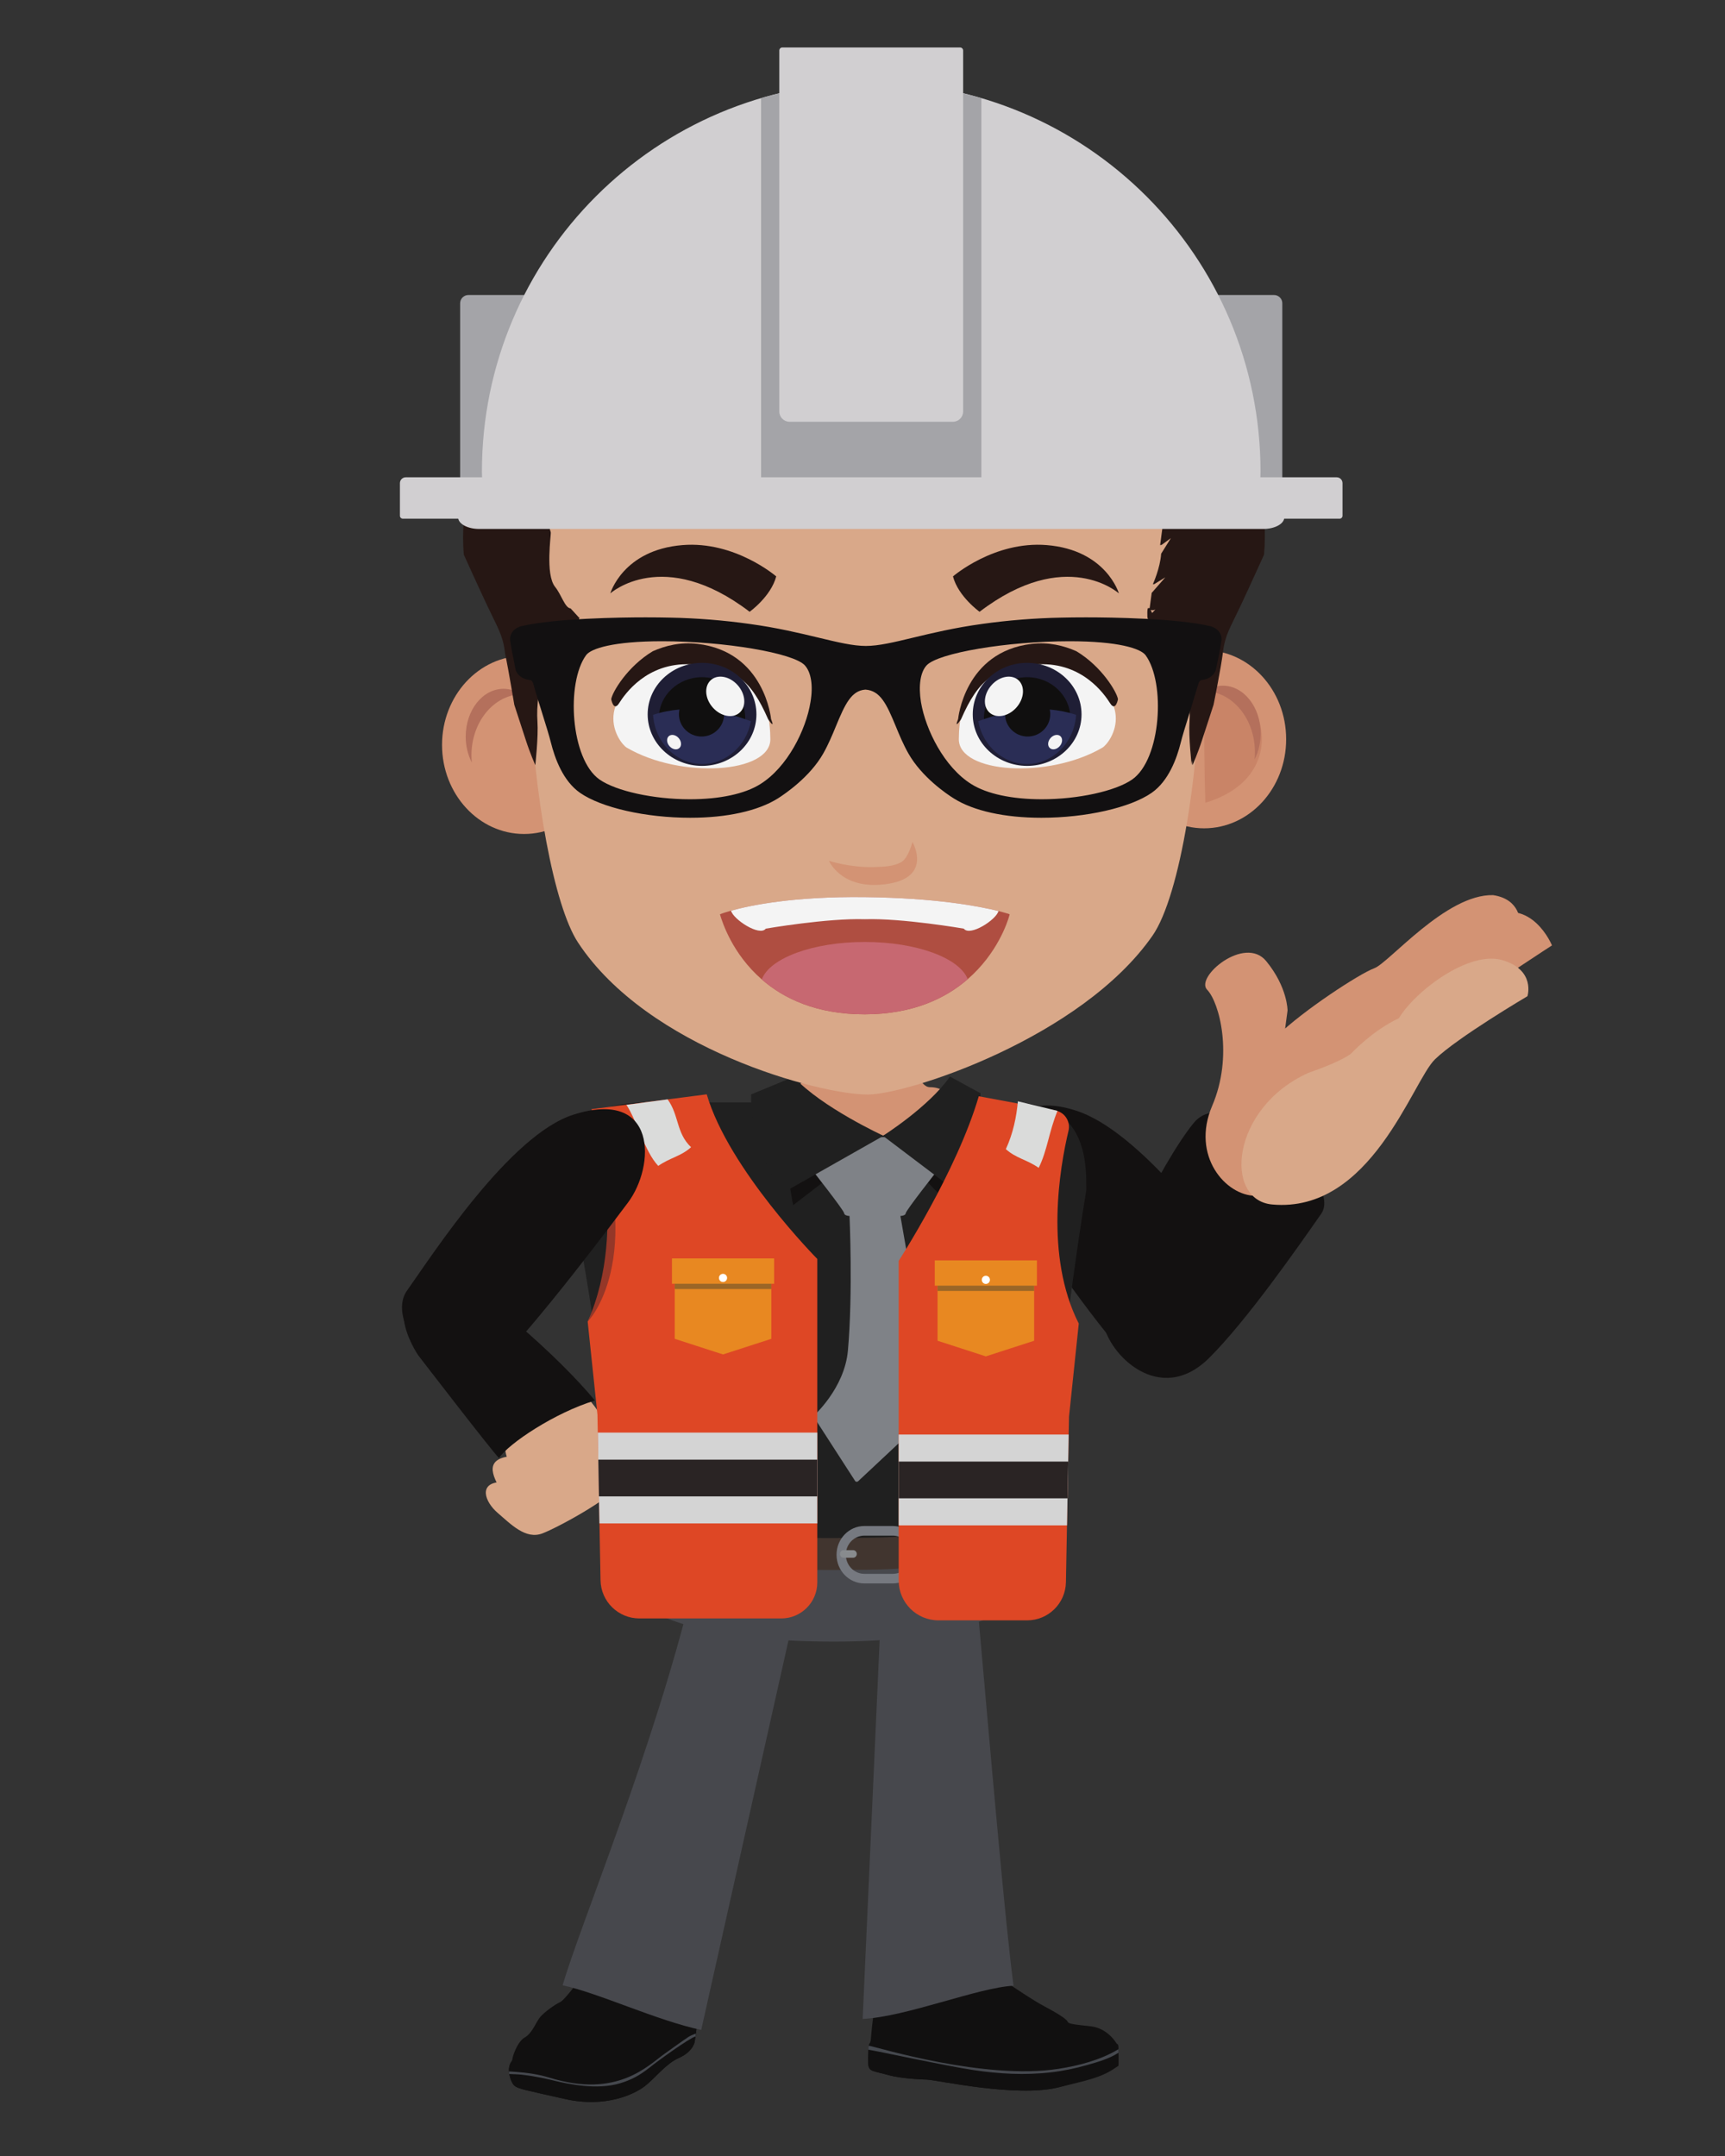 <svg xmlns="http://www.w3.org/2000/svg" xmlns:xlink="http://www.w3.org/1999/xlink" width="1080" zoomAndPan="magnify" viewBox="0 0 810 1012.5" height="1350" preserveAspectRatio="xMidYMid meet" version="1.0"><rect x="0" y="0" width="810" height="1012.5" fill="#333333" stroke="none"/><defs><clipPath id="15e692c5d3"><path d="M 622 428 L 728.777 428 L 728.777 493 L 622 493 Z M 622 428 " clip-rule="nonzero"/></clipPath><clipPath id="f213af5d2b"><path d="M 365 22.273 L 453 22.273 L 453 199 L 365 199 Z M 365 22.273 " clip-rule="nonzero"/></clipPath></defs><path fill="#d9a889" d="M 236.785 702.82 C 233.211 696.059 226.215 686.652 237.473 684.199 C 248.734 681.742 260.152 703.387 260.152 703.387 L 236.785 702.82 " fill-opacity="1" fill-rule="nonzero"/><path fill="#d9a889" d="M 259.543 646.93 C 259.543 646.93 272.012 651.707 277.27 658.023 C 288.41 671.422 292.633 688.746 292.176 694.965 C 291.727 701.18 262.629 717.082 254.727 720.113 C 246.824 723.137 239.902 715.801 233.711 710.508 C 227.527 705.207 224.551 696.355 235.215 695.988 C 245.879 695.621 248.066 701.051 248.066 701.051 L 251.992 698.852 C 251.992 698.852 230.953 688.555 239.047 671.746 C 247.141 654.934 259.543 646.93 259.543 646.93 " fill-opacity="1" fill-rule="nonzero"/><path fill="#131111" d="M 196.363 636.453 C 196.363 636.453 230.801 681.227 234.312 684.742 C 238.711 677.977 260.637 663.352 279.359 657.719 C 262.555 637.215 223.203 602.582 213.914 602.965 C 172.547 601.746 196.363 636.453 196.363 636.453 " fill-opacity="1" fill-rule="nonzero"/><path fill="#131111" d="M 505.266 521.57 C 535.059 531.129 572.746 581.883 584.496 600.555 C 595.418 617.918 549.953 659.441 531.023 639.41 C 512.09 619.387 483.395 576.234 478.043 568.242 C 465.582 549.637 465.625 508.859 505.266 521.57 " fill-opacity="1" fill-rule="nonzero"/><path fill="#131111" d="M 560.668 527.195 C 545.672 545.254 515.648 605.09 518.074 621.102 C 520.332 635.953 544.625 660.688 567.738 637.754 C 585.414 620.211 609.594 585.488 620.418 569.977 C 631.238 554.461 577.414 507.031 560.668 527.195 " fill-opacity="1" fill-rule="nonzero"/><path fill="#d39374" d="M 599.922 486.262 C 611.977 474.52 638.367 457.246 645.293 454.715 C 652.223 452.191 678.957 419.82 701.098 420.375 C 714.246 422.316 713.723 433.352 713.723 433.352 C 713.723 433.352 622.012 508.965 607.113 501.363 C 592.211 493.777 599.922 486.262 599.922 486.262 " fill-opacity="1" fill-rule="nonzero"/><g clip-path="url(#15e692c5d3)"><path fill="#d39374" d="M 712.145 454.895 C 722.344 448.125 728.758 443.98 728.758 443.98 C 728.758 443.98 719.211 420.648 699.043 430.809 C 678.875 440.965 663.57 459.027 663.57 459.027 C 663.57 459.027 642.355 468.102 634.207 477.094 C 626.051 486.086 622.289 491.867 622.289 491.867 C 622.289 491.867 647.66 497.68 712.145 454.895 " fill-opacity="1" fill-rule="nonzero"/></g><path fill="#d39374" d="M 589.617 561.578 C 575.547 561.586 559.148 542.809 569.191 519.34 C 579.23 495.879 572.605 470.742 566.82 464.789 C 561.039 458.84 584.477 439.055 594.562 451.352 C 604.645 463.637 604.59 474.555 604.59 474.555 L 603.453 483.043 C 603.453 483.043 648.535 471.562 658.352 489.375 C 668.172 507.191 589.617 561.578 589.617 561.578 " fill-opacity="1" fill-rule="nonzero"/><path fill="#d9a889" d="M 597.332 565.645 C 574.578 563.539 577.781 520.453 614.258 503.887 C 631.09 498.027 634.461 494.734 634.461 494.734 C 634.461 494.734 644.551 483.871 656.863 478.188 C 664.363 465.625 689.656 446.258 705.438 450.895 C 721.219 455.535 717.227 467.848 717.227 467.848 C 717.227 467.848 684.395 487.188 673.781 497.508 C 663.172 507.84 643.758 569.926 597.332 565.645 " fill-opacity="1" fill-rule="nonzero"/><path fill="#111010" d="M 321.105 916.312 C 323.645 917.688 322.508 919.801 324.324 928.289 C 326.074 936.527 326.801 941.957 326.875 944.898 C 326.945 947.789 326.441 946.793 326.988 948.953 C 327.531 951.098 326.414 957.883 326.133 959.098 C 325.848 960.301 324.602 963.855 318.531 966.578 C 312.523 969.277 307.668 975.941 302.75 979.723 C 297.906 983.438 284.48 990.043 265.258 985.727 C 245.684 981.328 244.109 981.059 242.004 979.824 C 239.895 978.582 238.609 973.223 239.051 970.75 C 239.484 968.262 240.531 968.121 240.605 966.953 C 240.68 965.773 242.883 958.812 246.453 956.801 C 250.047 954.762 251.637 949.551 253.723 947.152 C 255.836 944.73 260.578 941.355 263.059 940.207 C 265.551 939.055 275.145 925.855 276.836 922.262 C 278.543 918.617 282.238 914.09 286.375 915.797 C 290.492 917.492 297.238 916.98 300.156 917.164 C 303.059 917.352 304.805 917.816 308.324 915.785 C 311.871 913.734 321.105 916.312 321.105 916.312 " fill-opacity="1" fill-rule="nonzero"/><path fill="#111010" d="M 249.727 971.848 C 250.039 971.887 250.352 971.938 250.656 971.988 C 250.168 971.887 250.207 971.898 250.781 972.016 C 251.246 972.094 251.707 972.195 252.168 972.297 C 253.082 972.508 254 972.727 254.914 972.969 C 256.734 973.457 258.531 973.984 260.344 974.508 C 264.332 975.676 268.328 976.766 272.387 977.266 C 280.223 978.223 288.164 976.727 294.922 973.582 C 301.703 970.406 306.941 965.348 312.82 960.695 C 313.641 960.051 314.473 959.414 315.32 958.797 C 315.684 958.531 316.059 958.27 316.43 958.023 C 316.578 957.906 316.676 957.84 316.742 957.793 C 316.805 957.762 316.883 957.711 316.965 957.664 C 318.422 956.758 319.973 956.012 321.559 955.305 C 323.418 954.465 325.273 953.613 327.039 952.621 C 326.832 955.281 326.312 958.316 326.133 959.098 C 325.848 960.301 324.602 963.855 318.531 966.578 C 312.523 969.277 307.668 975.941 302.75 979.723 C 297.906 983.438 284.48 990.043 265.258 985.727 C 245.684 981.328 244.109 981.059 242.004 979.824 C 239.98 978.633 238.727 973.691 238.996 971.094 C 242.574 971.27 246.152 971.332 249.727 971.848 " fill-opacity="1" fill-rule="nonzero"/><path fill="#45484e" d="M 305.02 970.957 C 300.414 974.66 296.406 976.758 291.195 978.344 C 280.195 981.668 266.402 978.594 260.836 977.266 C 257.387 976.438 252.242 975.141 244.871 974.297 C 243.27 974.109 240.773 974.078 239.164 973.984 C 239 973.297 239.062 973.453 239 972.793 C 240.168 972.832 241.324 972.953 242.484 973.027 C 247.492 973.363 253.016 974.172 257.91 975.684 C 290.184 985.633 304.391 969.832 312.305 964.312 C 314.258 962.938 321.5 957.688 323.262 956.586 C 324.355 955.898 325.582 955.441 326.801 954.965 C 326.66 956.012 326.691 955.602 326.562 956.375 C 323.777 957.105 309.328 967.492 305.02 970.957 " fill-opacity="1" fill-rule="nonzero"/><path fill="#47484d" d="M 264.188 932.348 C 272.57 903.57 306.875 821.789 325.438 745.004 L 373.746 754.73 L 329.262 953.301 C 308.402 948.898 280.977 935.883 264.188 932.348 " fill-opacity="1" fill-rule="nonzero"/><path fill="#111010" d="M 456.402 919.484 C 457.723 920.688 481.5 937.523 490.383 942.199 C 499.27 946.887 501.164 948.789 501.492 949.664 C 501.824 950.523 506.234 950.945 512.023 951.566 C 520.938 952.523 525.109 960.844 525.109 961.102 C 525.109 961.359 525.27 969.688 525.109 970.117 C 524.938 970.555 510.438 976.914 496.965 980.27 C 477.461 985.121 440.855 976.965 435.336 976.625 C 435.336 976.625 423.574 976.367 416.996 974.453 C 410.406 972.547 407.863 973.07 407.691 969.258 C 407.535 965.438 407.863 959.977 408.348 959.633 C 408.844 959.289 408.844 958.68 409.176 954.852 C 409.5 951.047 410.078 946.273 410.492 944.891 C 410.902 943.496 410.82 944.715 410.902 942.723 C 410.988 940.723 410.652 936.137 412.301 933.879 C 413.949 931.625 417.16 931.008 419.379 932.668 C 421.598 934.312 424.973 938.648 430.32 939.082 C 435.664 939.512 442.906 937.262 445.211 933.535 C 447.516 929.801 452.949 921.387 454.098 921.562 C 455.25 921.738 456.402 919.484 456.402 919.484 " fill-opacity="1" fill-rule="nonzero"/><path fill="#111010" d="M 408.348 959.633 C 408.609 959.453 408.727 959.207 408.836 958.488 C 415.098 959.613 421.316 960.938 427.508 962.422 C 436.121 964.488 444.73 966.105 453.504 967.176 C 462.148 968.238 470.875 969.59 479.574 969.93 C 494.52 970.527 510.453 967.938 523.637 960.145 C 525.18 959.23 525.109 960.844 525.109 961.102 C 525.109 961.359 525.461 969.852 525.109 970.117 C 517.75 975.742 510.438 976.914 496.965 980.27 C 477.461 985.121 440.855 976.965 435.336 976.625 C 435.336 976.625 423.574 976.367 416.996 974.453 C 410.406 972.547 407.863 973.07 407.691 969.258 C 407.535 965.438 407.863 959.977 408.348 959.633 " fill-opacity="1" fill-rule="nonzero"/><path fill="#45484e" d="M 510.344 969.812 C 504.785 971.395 499.078 972.586 493.324 973.234 C 481.188 974.602 469.121 973.965 457.066 972.145 C 444.559 970.27 411.719 963.148 407.742 962.582 C 407.789 961.371 407.945 960.848 408.02 960.707 C 412.34 961.48 462.191 976.953 497.121 971.551 C 506.484 970.098 516.793 967.43 525.148 962.371 C 525.164 962.84 525.18 963.398 525.195 964.008 C 520.848 966.855 515.262 968.418 510.344 969.812 " fill-opacity="1" fill-rule="nonzero"/><path fill="#47484d" d="M 458.953 749.191 C 458.836 749.41 458.734 749.629 458.621 749.859 C 465.379 826.121 472.062 903.871 475.926 932.547 C 459.582 933.277 425.348 947.219 405.078 948.121 L 413.898 751.43 L 458.953 749.191 " fill-opacity="1" fill-rule="nonzero"/><path fill="#47484d" d="M 285.188 719.109 C 282.117 732.691 281.586 770.93 391.816 770.93 C 506.387 770.93 493.938 719.109 493.938 719.109 C 493.938 719.109 367.672 728.742 285.188 719.109 " fill-opacity="1" fill-rule="nonzero"/><path fill="#d39374" d="M 423.949 469.914 C 423.949 469.914 390.543 466.75 389.809 469.918 C 387.266 480.891 380.801 510.566 372.535 510.566 C 362.434 510.566 363.637 518.531 349.387 518.531 C 349.387 556.848 402.922 687.754 402.922 687.754 C 402.922 687.754 460.055 558.117 460.055 519.809 C 444.93 519.809 446.926 510.566 436.66 510.566 C 427.055 510.566 423.949 469.914 423.949 469.914 " fill-opacity="1" fill-rule="nonzero"/><path fill="#202020" d="M 267.5 557.102 C 266.484 535.301 269.809 517.719 303.52 517.719 L 357.137 517.719 L 414.605 533.398 L 455.844 517.719 L 482.543 518.195 C 510.414 521.531 510.086 547.023 510.086 558.848 C 510.086 558.848 497.773 633.547 497.773 665.023 C 497.773 678.668 493.805 707.449 493.805 707.449 C 493.805 728.035 442.68 728.727 420.855 730.273 C 411.859 730.906 368.824 730.906 359.828 730.273 C 338.004 728.727 285.359 728.035 285.359 707.449 C 285.359 707.449 282.902 678.668 282.902 665.023 C 282.902 633.547 267.5 557.102 267.5 557.102 " fill-opacity="1" fill-rule="nonzero"/><path fill="#131111" d="M 414.605 533.398 L 444.793 564.758 C 444.793 564.758 456.422 494.828 444.09 512.613 C 434.227 526.824 414.605 533.398 414.605 533.398 " fill-opacity="1" fill-rule="nonzero"/><path fill="#131111" d="M 414.855 533.398 L 372.434 565.969 C 372.434 565.969 358.777 494.961 375.109 512.832 C 388.164 527.102 414.855 533.398 414.855 533.398 " fill-opacity="1" fill-rule="nonzero"/><path fill="#41352f" d="M 360.512 721.828 C 369.125 722.465 410.336 722.465 418.949 721.828 C 438.109 720.414 486.945 719.703 494.922 703.723 C 495.555 709.734 496.066 713.996 496.066 713.996 C 496.066 734.582 439.844 735.273 418.949 736.82 C 410.336 737.453 369.125 737.453 360.512 736.82 C 339.621 735.273 283.395 734.582 283.395 713.996 C 283.395 713.996 283.91 709.734 284.543 703.723 C 292.52 719.703 341.355 720.414 360.512 721.828 " fill-opacity="1" fill-rule="nonzero"/><path fill="#47484d" d="M 362.711 719.434 L 356.441 719.434 L 356.441 738.68 L 362.711 738.68 L 362.711 719.434 " fill-opacity="1" fill-rule="nonzero"/><path fill="#47484d" d="M 463.371 716.402 L 457.098 717.918 L 457.098 737.16 L 463.371 735.645 L 463.371 716.402 " fill-opacity="1" fill-rule="nonzero"/><path fill="#767980" d="M 405.848 721.152 C 401.059 721.152 397.168 725.18 397.168 730.129 C 397.168 735.074 401.059 739.102 405.848 739.102 L 419.227 739.102 C 424.016 739.102 427.902 735.074 427.902 730.129 C 427.902 725.18 424.016 721.152 419.227 721.152 Z M 419.227 743.605 L 405.848 743.605 C 398.656 743.605 392.809 737.559 392.809 730.129 C 392.809 722.695 398.656 716.648 405.848 716.648 L 419.227 716.648 C 426.414 716.648 432.266 722.695 432.266 730.129 C 432.266 737.559 426.414 743.605 419.227 743.605 " fill-opacity="1" fill-rule="nonzero"/><path fill="#888b8e" d="M 402.312 729.77 C 402.312 728.777 401.535 727.984 400.582 727.984 L 396.137 727.984 C 395.184 727.984 394.414 728.777 394.414 729.77 C 394.414 730.754 395.184 731.551 396.137 731.551 L 400.582 731.551 C 401.535 731.551 402.312 730.754 402.312 729.77 " fill-opacity="1" fill-rule="nonzero"/><path fill="#7f8287" d="M 433.617 666.703 C 433.617 666.703 436.215 653.516 433.59 635.043 C 431.273 618.793 422.719 570.609 422.719 570.609 C 422.645 570.281 422.34 570.035 421.949 569.996 L 412.73 569.023 C 412.574 568.84 412.305 568.699 412.004 568.699 L 411.992 568.699 L 411.879 568.715 L 410.809 568.832 L 409.727 568.727 L 409.613 568.715 C 409.391 568.715 409.184 568.781 409.02 568.91 C 408.965 568.957 408.922 568.988 408.887 569.043 L 399.664 569.996 C 399.277 570.035 398.969 570.281 398.887 570.609 C 398.887 570.609 400.582 606.977 398.148 634.266 C 396.551 652.172 381.863 665.047 381.938 665.113 L 401.625 695.629 C 401.793 695.785 402.035 695.871 402.285 695.871 C 402.535 695.871 402.773 695.785 402.941 695.629 C 402.941 695.629 433.668 666.941 433.617 666.703 " fill-opacity="1" fill-rule="nonzero"/><path fill="#7f8287" d="M 436.941 533.953 L 440.496 549.273 C 440.496 549.273 425.441 568.316 425.285 569.789 C 425.133 571.258 421.727 571.066 421.727 571.066 L 399.93 571.066 C 399.93 571.066 396.559 571.258 396.398 569.789 C 396.246 568.316 381.234 549.316 381.234 549.316 L 384.953 533.855 C 395.648 534.039 425.586 534.094 436.941 533.953 " fill-opacity="1" fill-rule="nonzero"/><path fill="#202020" d="M 414.605 533.398 L 446.754 557.73 C 446.754 557.73 460.145 546.301 460.402 513.398 L 446.059 505.578 C 436.199 519.793 414.605 533.398 414.605 533.398 " fill-opacity="1" fill-rule="nonzero"/><path fill="#202020" d="M 414.855 533.398 L 369.965 558.848 C 369.965 558.848 351.984 547.48 352.715 513.965 L 372.637 505.707 C 385.691 519.984 414.855 533.398 414.855 533.398 " fill-opacity="1" fill-rule="nonzero"/><path fill="#de4725" d="M 459.598 514.824 L 495.539 521.5 C 499.961 522.32 502.773 526.672 501.73 531.047 C 497.629 548.258 490.414 589.789 506.551 621.566 L 501.977 665.27 L 500.52 743.047 C 500.34 752.992 492.227 760.953 482.285 760.953 L 440.688 760.953 C 430.359 760.953 421.988 752.578 421.988 742.246 L 421.988 592.133 C 421.988 592.133 449.281 550.078 459.598 514.824 " fill-opacity="1" fill-rule="nonzero"/><path fill="#d4d4d4" d="M 421.988 716.348 L 501.023 716.348 L 501.812 673.68 L 421.988 673.68 L 421.988 716.348 " fill-opacity="1" fill-rule="nonzero"/><path fill="#2a2424" d="M 421.988 703.641 L 501.262 703.641 L 501.574 686.391 L 421.988 686.391 L 421.988 703.641 " fill-opacity="1" fill-rule="nonzero"/><path fill="#e88821" d="M 485.598 629.641 L 462.914 636.984 L 440.246 629.641 L 440.246 593.418 L 485.598 593.418 L 485.598 629.641 " fill-opacity="1" fill-rule="nonzero"/><path fill="#e88821" d="M 438.93 603.781 L 486.906 603.781 L 486.906 591.891 L 438.93 591.891 Z M 438.93 603.781 " fill-opacity="1" fill-rule="nonzero"/><path fill="#9b6627" d="M 440.246 606.262 L 485.598 606.262 L 485.598 603.781 L 440.246 603.781 Z M 440.246 606.262 " fill-opacity="1" fill-rule="nonzero"/><path fill="#ffffff" d="M 464.84 601.039 C 464.84 602.098 463.984 602.957 462.914 602.957 C 461.859 602.957 461.016 602.098 461.016 601.039 C 461.016 599.98 461.859 599.125 462.914 599.125 C 463.984 599.125 464.84 599.98 464.84 601.039 " fill-opacity="1" fill-rule="nonzero"/><path fill="#dadbda" d="M 487.73 548.441 C 491.812 540.238 492.465 531.691 496.555 521.684 L 477.961 517.191 C 477.324 524.41 475.723 532.273 472.312 539.66 C 477.117 543.992 482.262 544.594 487.73 548.441 " fill-opacity="1" fill-rule="nonzero"/><path fill="#de4725" d="M 331.855 513.918 L 277.754 520.898 C 277.754 520.898 296.832 579.562 275.957 620.656 L 280.539 664.363 L 281.988 742.137 C 282.176 752.082 290.285 760.047 300.227 760.047 L 366.863 760.047 C 376.203 760.047 383.773 752.473 383.773 743.129 L 383.773 591.227 C 383.773 591.227 342.176 549.172 331.855 513.918 " fill-opacity="1" fill-rule="nonzero"/><path fill="#d4d4d4" d="M 383.773 715.441 L 281.488 715.441 L 280.695 672.77 L 383.773 672.77 L 383.773 715.441 " fill-opacity="1" fill-rule="nonzero"/><path fill="#2a2424" d="M 383.773 702.73 L 281.25 702.73 L 280.938 685.484 L 383.773 685.484 L 383.773 702.73 " fill-opacity="1" fill-rule="nonzero"/><path fill="#e88821" d="M 316.828 628.734 L 339.508 636.074 L 362.184 628.734 L 362.184 592.508 L 316.828 592.508 L 316.828 628.734 " fill-opacity="1" fill-rule="nonzero"/><path fill="#e88821" d="M 315.523 602.875 L 363.496 602.875 L 363.496 590.988 L 315.523 590.988 L 315.523 602.875 " fill-opacity="1" fill-rule="nonzero"/><path fill="#9b6627" d="M 316.828 605.355 L 362.184 605.355 L 362.184 602.875 L 316.828 602.875 Z M 316.828 605.355 " fill-opacity="1" fill-rule="nonzero"/><path fill="#ffffff" d="M 337.59 600.133 C 337.59 601.188 338.441 602.047 339.508 602.047 C 340.566 602.047 341.418 601.188 341.418 600.133 C 341.418 599.078 340.566 598.215 339.508 598.215 C 338.441 598.215 337.59 599.078 337.59 600.133 " fill-opacity="1" fill-rule="nonzero"/><path fill="#dadbda" d="M 309.09 547.535 C 302.633 540.68 299.141 526.348 294.148 518.867 L 313.492 516.285 C 318.914 523.734 317.469 532.09 324.504 538.75 C 319.699 543.082 314.555 543.688 309.09 547.535 " fill-opacity="1" fill-rule="nonzero"/><path fill="#953728" d="M 277.754 520.898 C 277.754 520.898 295.844 575.969 275.957 620.656 C 275.957 620.656 304.055 592.508 277.754 520.898 " fill-opacity="1" fill-rule="nonzero"/><path fill="#d39374" d="M 526.902 347.16 C 526.902 370.262 544.145 388.992 565.414 388.992 C 586.695 388.992 603.934 370.262 603.934 347.16 C 603.934 324.055 586.695 305.332 565.414 305.332 C 544.145 305.332 526.902 324.055 526.902 347.16 " fill-opacity="1" fill-rule="nonzero"/><path fill="#c98467" d="M 565.988 324.582 C 588.586 311.27 612.246 363.078 565.988 376.984 C 564.859 339.324 565.988 324.582 565.988 324.582 " fill-opacity="1" fill-rule="nonzero"/><path fill="#b4705c" d="M 589.273 353.285 C 589.273 354.426 589.211 355.543 589.105 356.641 C 590.91 353.125 591.965 348.941 591.965 344.445 C 591.965 332.055 584.02 322.016 574.215 322.016 C 571.242 322.016 568.449 322.949 565.988 324.582 C 578.906 324.996 589.273 337.668 589.273 353.285 " fill-opacity="1" fill-rule="nonzero"/><path fill="#d39374" d="M 207.566 349.82 C 207.566 372.926 224.809 391.656 246.082 391.656 C 267.352 391.656 284.602 372.926 284.602 349.82 C 284.602 326.719 267.352 307.992 246.082 307.992 C 224.809 307.992 207.566 326.719 207.566 349.82 " fill-opacity="1" fill-rule="nonzero"/><path fill="#b4705c" d="M 221.371 354.754 C 221.371 355.891 221.441 357.008 221.547 358.105 C 219.738 354.59 218.68 350.41 218.68 345.91 C 218.68 333.523 226.633 323.484 236.438 323.484 C 239.41 323.484 242.203 324.414 244.664 326.043 C 231.746 326.457 221.371 339.141 221.371 354.754 " fill-opacity="1" fill-rule="nonzero"/><path fill="#d9a889" d="M 270.457 190.344 L 291.203 176.684 C 318.465 169.672 362.203 185.379 407 184.793 C 455.918 185.438 500.59 160.168 526.902 172.746 C 581.27 198.746 566.922 402.418 541.176 439.41 C 507.742 487.477 426.137 514.02 407.461 514.02 C 384.637 514.02 304.141 492.48 271.379 442.57 C 249.031 408.527 233.031 236.559 270.457 190.344 " fill-opacity="1" fill-rule="nonzero"/><path fill="#d39374" d="M 389.246 404.246 C 389.246 404.246 398.852 407.422 409.938 407.199 C 415.289 407.094 419.703 406.816 423.164 404.898 C 426.52 403.031 428.457 395.43 428.457 395.43 C 428.457 395.43 439.152 413.703 413.086 415.496 C 394.516 416.777 389.246 404.246 389.246 404.246 " fill-opacity="1" fill-rule="nonzero"/><path fill="#f4f4f4" d="M 361.727 347.164 C 361.727 331.18 354.574 295.758 314.688 311.227 C 274.797 326.703 290.371 348.812 294.34 351.133 C 319.793 365.992 361.727 363.145 361.727 347.164 " fill-opacity="1" fill-rule="nonzero"/><path fill="#261714" d="M 287 328.348 L 287 328.387 C 287.496 325.043 294.652 312.926 306.559 305.816 C 312.453 303.207 319.523 301.441 327.496 302.375 C 359.125 306.074 362.062 337.66 362.062 337.66 C 364.18 342.996 360.711 337.812 360.711 337.812 C 352.598 319.238 344.914 312.832 324.23 311.961 C 303.551 311.094 293.32 326.121 290.703 330.254 C 288.09 334.398 287 328.348 287 328.348 " fill-opacity="1" fill-rule="nonzero"/><path fill="#1f1e35" d="M 304.121 335.484 C 304.121 348.836 315.555 359.676 329.652 359.676 C 343.762 359.676 355.188 348.836 355.188 335.484 C 355.188 322.117 343.762 311.289 329.652 311.289 C 315.555 311.289 304.121 322.117 304.121 335.484 " fill-opacity="1" fill-rule="nonzero"/><path fill="#100f0f" d="M 309.371 337.238 C 309.371 347.852 318.449 356.457 329.652 356.457 C 340.855 356.457 349.945 347.852 349.945 337.238 C 349.945 326.629 340.855 318.02 329.652 318.02 C 318.449 318.02 309.371 326.629 309.371 337.238 " fill-opacity="1" fill-rule="nonzero"/><path fill="#2a2d55" d="M 319.043 333.203 C 318.895 333.906 318.797 334.633 318.797 335.391 C 318.797 341.188 323.559 345.891 329.414 345.891 C 335.273 345.891 340.023 341.188 340.023 335.391 C 340.023 335.215 339.977 335.059 339.977 334.895 C 344.488 335.93 348.754 337.238 352.598 338.699 C 350.531 350.117 341.102 358.762 329.754 358.762 C 317.449 358.762 307.48 348.566 306.656 335.707 C 310.793 334.34 314.953 333.559 319.043 333.203 " fill-opacity="1" fill-rule="nonzero"/><path fill="#f4f4f4" d="M 333.727 319.441 C 330.539 322.375 330.996 328.152 334.773 332.352 C 338.543 336.539 344.191 337.547 347.379 334.602 C 350.57 331.676 350.109 325.895 346.328 321.699 C 342.562 317.512 336.91 316.504 333.727 319.441 " fill-opacity="1" fill-rule="nonzero"/><path fill="#f4f4f4" d="M 314.02 345.734 C 312.855 346.805 313.02 348.93 314.41 350.457 C 315.781 352 317.855 352.371 319.016 351.285 C 320.191 350.223 320.02 348.102 318.637 346.562 C 317.262 345.031 315.195 344.664 314.02 345.734 " fill-opacity="1" fill-rule="nonzero"/><path fill="#261714" d="M 286.586 278.668 C 286.586 278.668 311.383 256.316 351.996 287.305 C 351.996 287.305 361.98 280.18 364.488 270.695 C 364.488 270.695 345.18 253.969 320.465 255.984 C 292.504 258.254 286.586 278.668 286.586 278.668 " fill-opacity="1" fill-rule="nonzero"/><path fill="#261714" d="M 288.867 275.82 C 291.73 270.145 299.996 258.672 320.547 256.996 C 334.117 255.895 346.051 260.598 353.672 264.738 C 358.66 267.453 362.098 270.082 363.324 271.066 C 361.066 278.477 354.07 284.395 351.984 286.031 C 347.84 282.91 343.668 280.203 339.586 277.984 C 313.703 263.918 295.645 271.656 288.867 275.82 " fill-opacity="1" fill-rule="nonzero"/><path fill="#f4f4f4" d="M 450.234 347.164 C 450.234 331.18 457.391 295.758 497.277 311.227 C 537.164 326.703 521.594 348.812 517.621 351.133 C 492.168 365.992 450.234 363.145 450.234 347.164 " fill-opacity="1" fill-rule="nonzero"/><path fill="#261714" d="M 524.965 328.348 L 524.965 328.387 C 524.473 325.043 517.312 312.926 505.406 305.816 C 499.512 303.207 492.441 301.441 484.469 302.375 C 452.84 306.074 449.906 337.66 449.906 337.66 C 447.785 342.996 451.258 337.812 451.258 337.812 C 459.367 319.238 467.055 312.832 487.734 311.961 C 508.414 311.094 518.648 326.121 521.266 330.254 C 523.875 334.398 524.965 328.348 524.965 328.348 " fill-opacity="1" fill-rule="nonzero"/><path fill="#1f1e35" d="M 507.848 335.484 C 507.848 348.836 496.41 359.676 482.312 359.676 C 468.207 359.676 456.773 348.836 456.773 335.484 C 456.773 322.117 468.207 311.289 482.312 311.289 C 496.41 311.289 507.848 322.117 507.848 335.484 " fill-opacity="1" fill-rule="nonzero"/><path fill="#100f0f" d="M 502.598 337.238 C 502.598 347.852 493.516 356.457 482.312 356.457 C 471.109 356.457 462.023 347.852 462.023 337.238 C 462.023 326.629 471.109 318.02 482.312 318.02 C 493.516 318.02 502.598 326.629 502.598 337.238 " fill-opacity="1" fill-rule="nonzero"/><path fill="#2a2d55" d="M 492.922 333.203 C 493.074 333.906 493.168 334.633 493.168 335.391 C 493.168 341.188 488.402 345.891 482.551 345.891 C 476.695 345.891 471.941 341.188 471.941 335.391 C 471.941 335.215 471.988 335.059 471.988 334.895 C 467.48 335.93 463.211 337.238 459.367 338.699 C 461.43 350.117 470.863 358.762 482.211 358.762 C 494.52 358.762 504.484 348.566 505.309 335.707 C 501.176 334.34 497.016 333.559 492.922 333.203 " fill-opacity="1" fill-rule="nonzero"/><path fill="#f4f4f4" d="M 478.242 319.441 C 481.426 322.375 480.969 328.152 477.195 332.352 C 473.422 336.539 467.777 337.547 464.59 334.602 C 461.395 331.676 461.855 325.895 465.637 321.699 C 469.406 317.512 475.055 316.504 478.242 319.441 " fill-opacity="1" fill-rule="nonzero"/><path fill="#f4f4f4" d="M 497.945 345.734 C 499.109 346.805 498.945 348.93 497.559 350.457 C 496.184 352 494.109 352.371 492.949 351.285 C 491.777 350.223 491.949 348.102 493.328 346.562 C 494.703 345.031 496.773 344.664 497.945 345.734 " fill-opacity="1" fill-rule="nonzero"/><path fill="#261714" d="M 525.387 278.668 C 525.387 278.668 500.586 256.316 459.973 287.305 C 459.973 287.305 449.984 280.18 447.484 270.695 C 447.484 270.695 466.789 253.969 491.5 255.984 C 519.465 258.254 525.387 278.668 525.387 278.668 " fill-opacity="1" fill-rule="nonzero"/><path fill="#261714" d="M 523.094 275.82 C 520.234 270.145 511.969 258.672 491.418 256.996 C 477.844 255.895 465.91 260.598 458.293 264.738 C 453.305 267.453 449.867 270.082 448.641 271.066 C 450.895 278.477 457.895 284.395 459.973 286.031 C 464.125 282.91 468.297 280.203 472.379 277.984 C 498.258 263.918 516.316 271.656 523.094 275.82 " fill-opacity="1" fill-rule="nonzero"/><path fill="#af4e41" d="M 338.074 429.348 C 338.074 429.348 338.09 429.457 338.152 429.633 C 338.168 429.711 338.195 429.789 338.211 429.883 C 339.129 432.797 343.719 447.789 357.711 459.965 C 367.992 468.922 383.359 476.363 406.078 476.344 C 428.625 476.312 444.039 468.852 454.395 459.844 C 468.266 447.832 473.098 433.102 473.957 429.945 C 473.969 429.836 474.004 429.773 474.016 429.695 C 474.059 429.488 474.078 429.348 474.078 429.348 C 474.078 429.348 472.371 428.734 468.844 427.855 C 459.996 425.637 439.656 421.684 406.078 421.309 C 372.449 420.906 352.113 425.211 343.277 427.684 C 339.77 428.664 338.074 429.348 338.074 429.348 " fill-opacity="1" fill-rule="nonzero"/><path fill="#f4f4f4" d="M 343.277 427.684 C 344.27 431.742 356.719 439.941 359.586 436.109 C 359.586 436.109 388.484 431.117 406.078 431.688 C 423.668 431.117 452.566 436.109 452.566 436.109 C 455.434 439.941 467.824 431.93 468.844 427.855 C 459.996 425.637 439.656 421.684 406.078 421.309 C 372.449 420.906 352.113 425.211 343.277 427.684 " fill-opacity="1" fill-rule="nonzero"/><path fill="#c76871" d="M 357.711 459.965 C 367.992 468.922 383.359 476.363 406.078 476.344 C 428.625 476.312 444.039 468.852 454.395 459.844 C 450.645 449.938 430.441 442.363 406.078 442.363 C 381.621 442.363 361.344 450 357.711 459.965 " fill-opacity="1" fill-rule="nonzero"/><path fill="#261714" d="M 221.746 210.516 C 221.746 210.516 213.355 226.305 222.734 219.293 C 222.734 219.293 215.816 238.566 217.793 260.48 C 217.793 260.48 223.723 273.633 228.664 284.148 C 233.602 294.652 236.066 298.125 237.055 306 C 237.102 306.367 237.145 306.746 237.207 307.141 C 238.926 315.25 241.496 330.988 241.496 330.988 C 241.496 330.988 244.945 341.5 246.922 347.645 C 248.898 353.773 251.363 359.324 251.363 359.324 C 251.363 359.324 252.852 345.883 252.367 338.871 C 251.863 331.875 252.852 321.348 256.805 314.773 C 260.742 308.207 270.621 296.375 270.621 296.375 L 272.008 290.18 L 272.098 289.789 L 271.855 290.016 L 270.18 288.176 L 267.945 285.727 C 265.242 285.5 263.75 279.477 260.648 275.598 C 255.906 269.711 258.902 250.82 258.613 249.953 C 257.594 246.977 257.398 242.973 258.309 239.352 C 258.75 237.648 259.418 236.02 260.359 234.625 C 263.324 230.242 220.316 210.184 221.746 210.516 Z M 541.008 287.871 C 540.742 287.367 540.504 286.871 540.289 286.414 C 540.535 286.562 540.824 286.594 541.125 286.547 C 541.586 286.625 542.082 286.441 542.523 286.215 Z M 565.449 196.812 C 541.035 195.961 519.875 201.648 521.789 202.062 C 522.621 202.227 523.434 202.426 524.203 202.609 C 530.258 204.082 534.301 205.695 534.301 205.695 L 534.281 205.68 L 532.902 204.207 L 534.375 204.828 C 546.707 214.469 546.707 235.508 546.707 235.508 L 547.129 235.168 C 547.148 235.383 547.148 235.508 547.148 235.508 L 551.234 232.238 C 550.398 233.621 548.496 236.797 547.418 239.352 C 547.074 240.219 546.812 241.012 546.707 241.637 C 546.219 244.711 544.746 256.098 544.746 256.098 L 545.215 255.75 C 545.184 255.961 545.172 256.098 545.172 256.098 L 549.809 252.723 L 545.234 260.035 C 544.762 266.836 541.488 274.027 541.293 274.488 L 541.867 274.137 C 541.766 274.367 541.703 274.5 541.703 274.5 L 547.188 271.125 L 540.793 278.441 L 539.832 285.664 C 539.652 285.465 539.512 285.5 539.426 285.68 C 538.418 284.57 538.816 290.277 538.816 290.277 L 538.906 290.18 L 540.289 296.375 C 540.289 296.375 550.172 308.207 554.129 314.773 C 558.059 321.348 559.051 331.875 558.562 338.871 C 558.059 345.883 559.555 359.324 559.555 359.324 C 559.555 359.324 559.629 358.43 559.75 357.074 C 559.887 358.457 559.977 359.324 559.977 359.324 C 559.977 359.324 562.445 353.773 564.418 347.645 C 566.395 341.5 569.84 330.988 569.84 330.988 C 569.84 330.988 573.309 313.895 574.301 306 C 575.27 298.125 577.75 294.652 582.691 284.148 C 587.621 273.633 593.547 260.48 593.547 260.48 C 595.34 240.559 591.906 197.707 565.449 196.812 " fill-opacity="1" fill-rule="nonzero"/><path fill="#a4a4a8" d="M 254.617 229.707 L 216.062 229.707 L 216.062 142.43 C 216.062 140.281 217.801 138.543 219.945 138.543 L 254.617 138.543 L 254.617 229.707 " fill-opacity="1" fill-rule="nonzero"/><path fill="#a4a4a8" d="M 563.57 229.707 L 602.129 229.707 L 602.129 142.43 C 602.129 140.281 600.387 138.543 598.242 138.543 L 563.57 138.543 L 563.57 229.707 " fill-opacity="1" fill-rule="nonzero"/><path fill="#d1cfd1" d="M 591.805 225.258 C 591.828 224.016 591.898 222.777 591.898 221.527 C 591.898 120.527 510.055 38.645 409.094 38.645 C 308.133 38.645 226.289 120.527 226.289 221.527 C 226.289 222.777 226.359 224.016 226.383 225.258 L 591.805 225.258 " fill-opacity="1" fill-rule="nonzero"/><path fill="#a4a4a8" d="M 357.371 46.117 L 357.371 225.258 L 460.816 225.258 L 460.816 46.117 C 444.414 41.285 427.062 38.645 409.094 38.645 C 391.121 38.645 373.777 41.285 357.371 46.117 " fill-opacity="1" fill-rule="nonzero"/><path fill="#d1cfd1" d="M 629.031 243.582 L 189.156 243.582 C 188.398 243.582 187.789 242.969 187.789 242.215 L 187.789 226.891 C 187.789 225.379 189.012 224.152 190.52 224.152 L 627.668 224.152 C 629.176 224.152 630.395 225.379 630.395 226.891 L 630.395 242.215 C 630.395 242.969 629.789 243.582 629.031 243.582 " fill-opacity="1" fill-rule="nonzero"/><path fill="#d1cfd1" d="M 593.184 248.406 L 224.996 248.406 C 219.539 248.406 215.117 245.977 215.117 242.984 L 603.059 242.984 C 603.059 245.977 598.645 248.406 593.184 248.406 " fill-opacity="1" fill-rule="nonzero"/><g clip-path="url(#f213af5d2b)"><path fill="#d1cfd1" d="M 447.445 198.066 L 370.738 198.066 C 368.082 198.066 365.93 195.914 365.93 193.254 L 365.93 23.715 C 365.93 22.926 366.57 22.289 367.359 22.289 L 450.824 22.289 C 451.609 22.289 452.254 22.926 452.254 23.715 L 452.254 193.254 C 452.254 195.914 450.098 198.066 447.445 198.066 " fill-opacity="1" fill-rule="nonzero"/></g><path fill="#131111" d="M 269.207 523.488 C 239.398 532.977 203.277 588.953 191.086 606.141 C 179.754 622.125 212.641 660.246 231.996 641.625 C 251.348 623.008 289.305 572.176 294.84 564.801 C 307.734 547.652 308.875 510.863 269.207 523.488 " fill-opacity="1" fill-rule="nonzero"/><path fill="#121011" d="M 310.93 301.137 C 288.086 301.137 277.43 304.543 275.199 307.699 C 265.754 320.66 267.891 356.508 281.488 366.059 C 289.309 371.512 306.77 375.348 323.926 375.348 C 337.938 375.348 349.719 372.836 357.02 368.23 C 369.711 360.297 378.441 342.867 380.57 329.738 C 381.891 322.02 380.883 315.715 377.934 312.477 C 372.656 306.633 340.066 301.137 310.93 301.137 Z M 502.199 301.137 C 472.961 301.137 440.477 306.633 435.09 312.477 C 432.148 315.715 431.234 322.02 432.453 329.738 C 434.68 342.867 443.422 360.297 456.105 368.23 C 463.414 372.836 475.199 375.348 489.203 375.348 C 506.367 375.348 523.816 371.512 531.645 366.059 C 545.238 356.508 547.379 320.66 537.93 307.699 C 535.598 304.543 525.043 301.137 502.199 301.137 Z M 488.996 384.043 C 471.738 384.043 457.125 380.805 447.883 374.965 C 444.434 372.836 432.859 364.949 426.566 353.867 C 424.129 349.562 422.301 345.172 420.574 340.949 C 416.305 330.633 413.367 324.324 406.363 323.855 C 399.766 324.324 396.824 330.633 392.559 340.949 C 390.824 345.172 388.996 349.562 386.566 353.867 C 380.27 364.949 368.59 372.836 365.246 374.965 C 355.902 380.805 341.391 384.043 324.129 384.043 C 303.215 384.043 282.402 379.316 272.355 372.324 C 264.434 366.781 260.578 356.34 258.648 348.578 C 258.039 346.066 256.316 340.395 254.59 334.938 C 253.066 329.953 251.438 324.965 250.73 322.156 C 250.023 319.422 249.309 319.379 248.598 319.293 C 245.246 318.953 242.504 316.82 241.996 314.051 L 241.289 310.301 C 240.676 307.359 240.07 304.375 239.559 300.793 C 239.152 297.684 241.387 294.828 245.043 294.016 C 260.883 290.348 291.035 289.922 303.215 289.922 C 307.273 289.922 311.234 289.965 314.789 290.051 C 326.973 290.27 340.066 291.332 351.844 292.996 C 364.941 294.781 375.703 297.379 384.434 299.473 C 393.469 301.648 400.574 303.352 406.562 303.352 C 412.555 303.352 419.66 301.648 428.699 299.473 C 437.426 297.379 448.191 294.781 461.285 292.996 C 473.062 291.332 486.152 290.27 498.242 290.051 C 501.891 289.965 505.75 289.922 509.918 289.922 C 522.102 289.922 552.254 290.348 568.086 294.016 C 571.637 294.828 573.973 297.684 573.566 300.793 C 573.059 304.332 572.457 307.32 571.844 310.215 L 571.02 314.051 C 570.523 316.82 567.883 318.953 564.535 319.293 C 563.816 319.379 563.113 319.422 562.406 322.156 C 561.586 324.965 560.07 329.953 558.535 334.938 C 556.816 340.395 555.094 346.066 554.477 348.578 C 552.555 356.34 548.699 366.781 540.781 372.324 C 530.727 379.316 509.918 384.043 488.996 384.043 " fill-opacity="1" fill-rule="nonzero"/></svg>